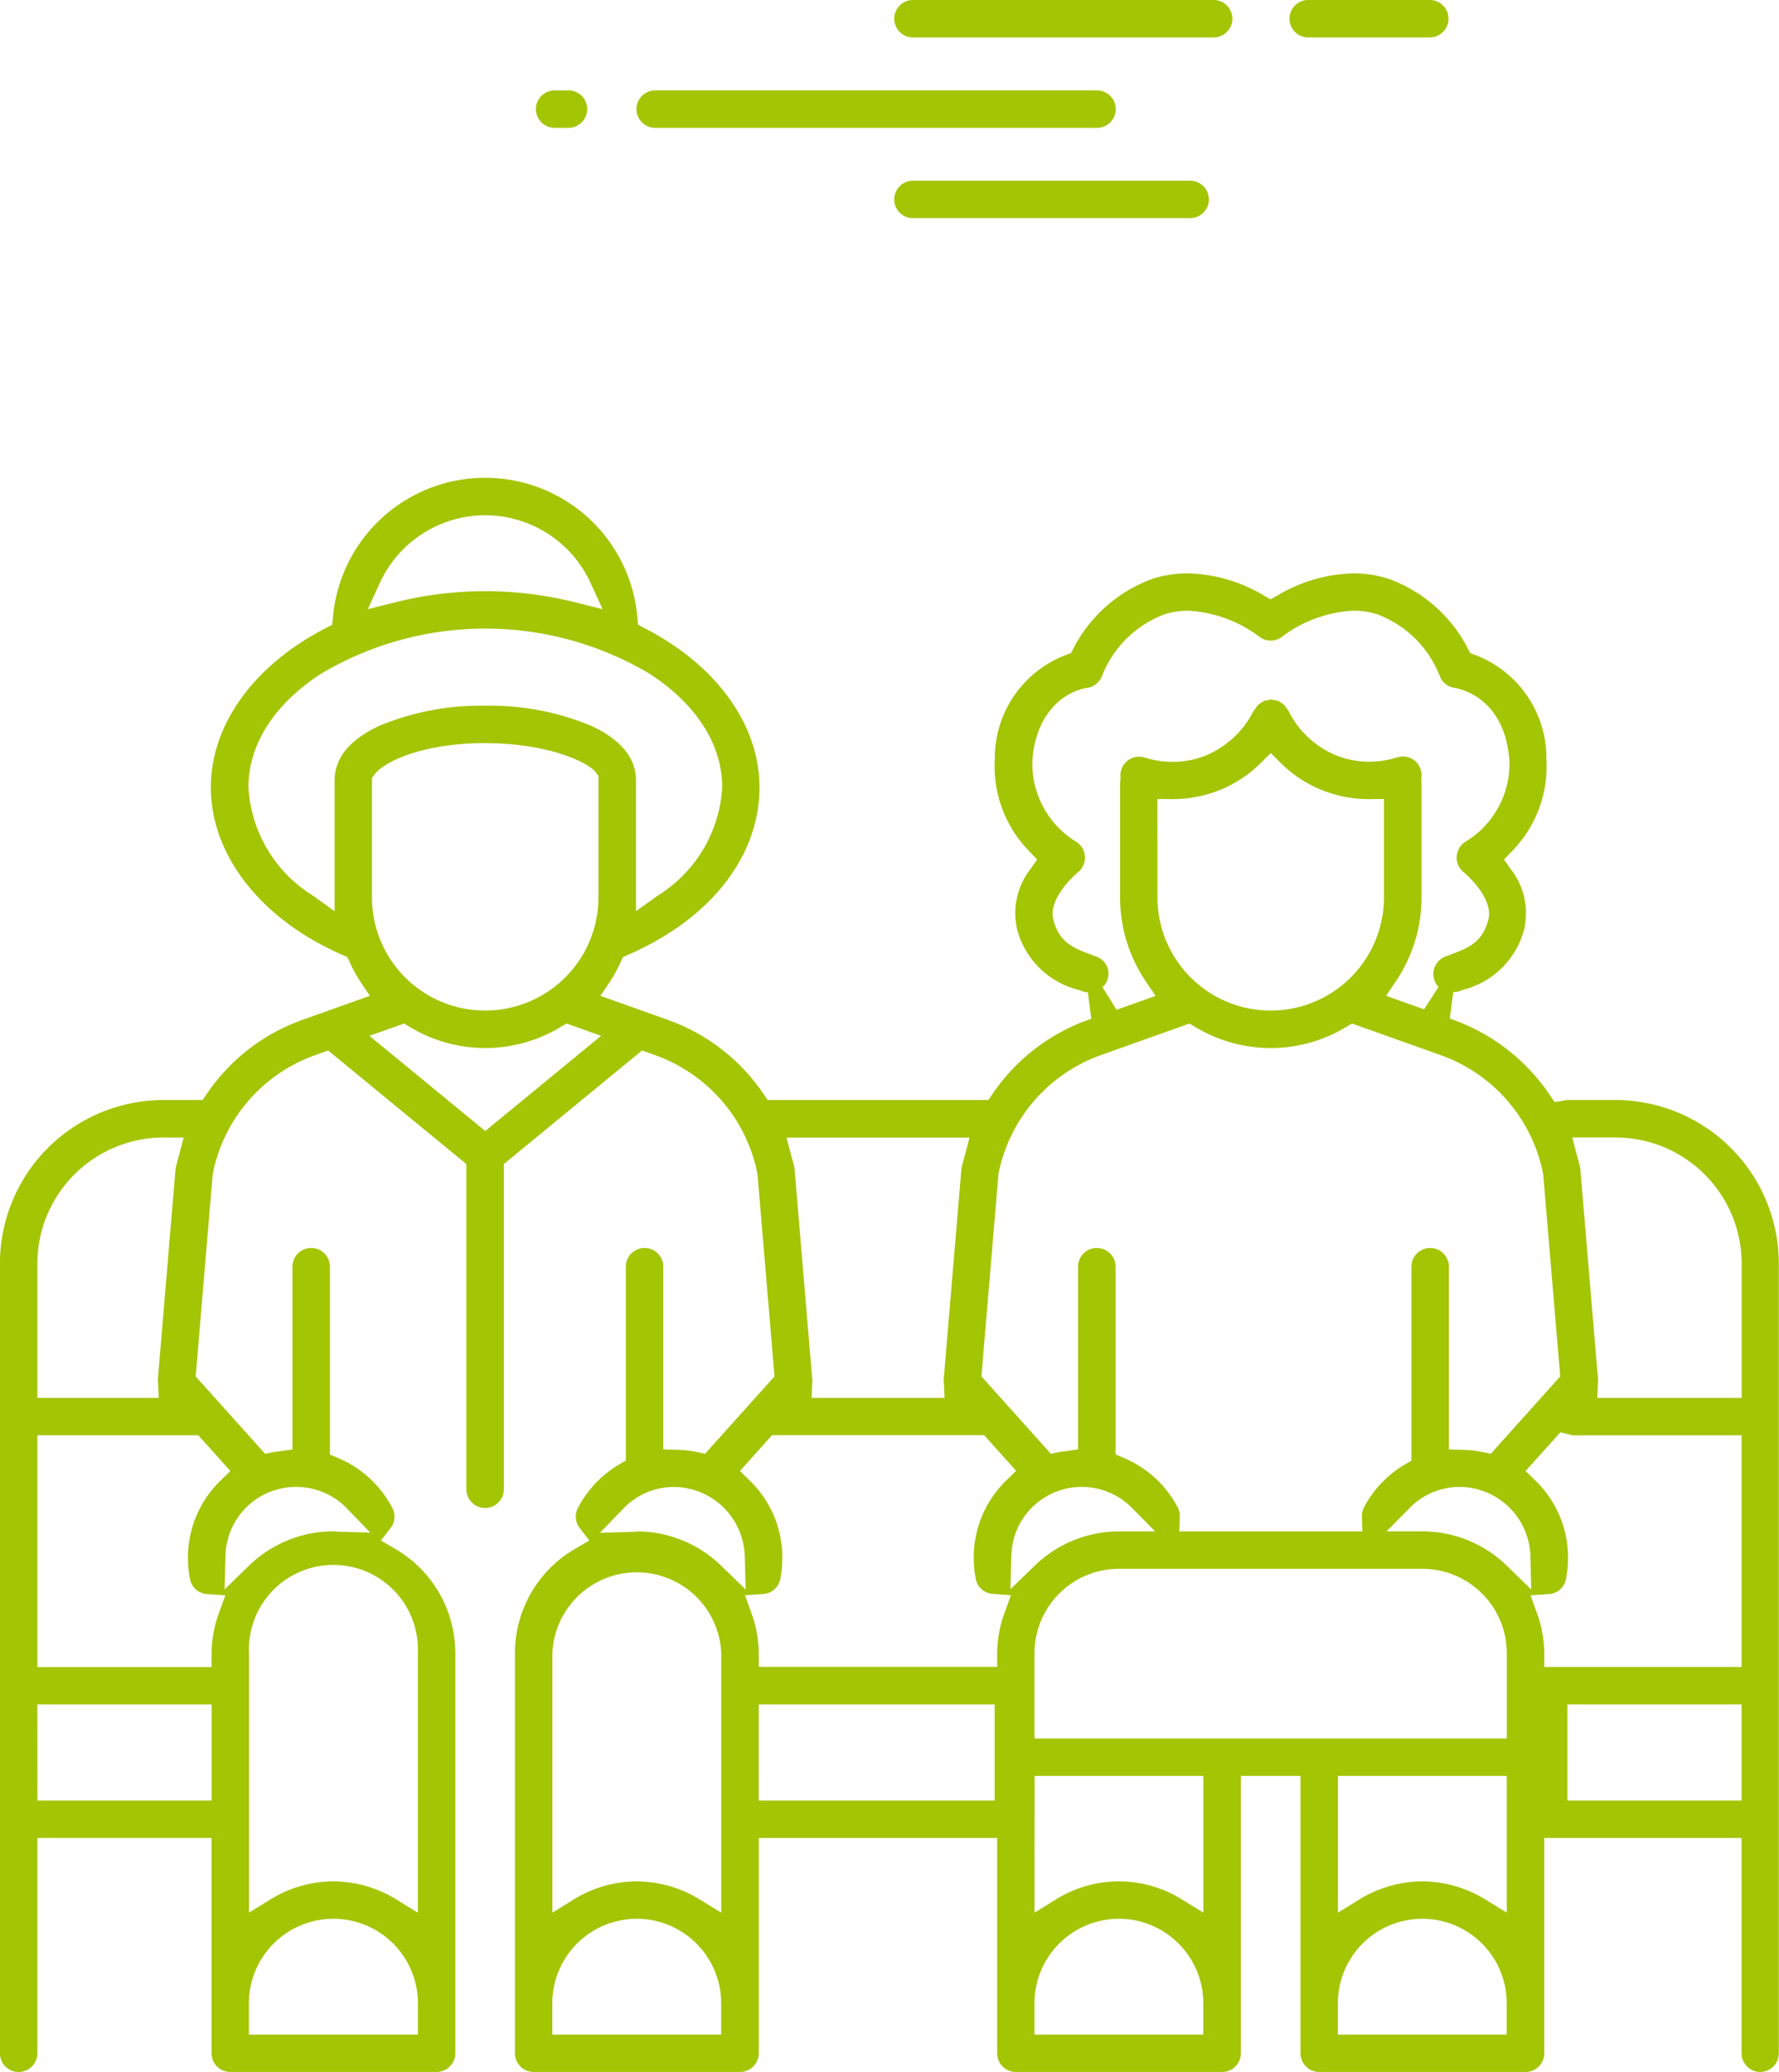 <svg xmlns="http://www.w3.org/2000/svg" width="82.088" height="95.615" viewBox="0 0 82.088 95.615">
  <g id="Groupe_409" data-name="Groupe 409" transform="translate(-2104 -1111.193)">
    <path id="Tracé_155" data-name="Tracé 155" d="M108.2,347.107a.864.864,0,0,1-.863-.863v-9.935H98.232v9.935a.864.864,0,0,1-.863.863h-9.52a.864.864,0,0,1-.863-.863v-12.8H84.232v12.8a.864.864,0,0,1-.863.863H73.851a.864.864,0,0,1-.863-.863v-9.935h-11v9.935a.864.864,0,0,1-.863.863H51.6a.864.864,0,0,1-.863-.863V327.784a5.566,5.566,0,0,1,2.813-4.839l.622-.363-.44-.569a.854.854,0,0,1-.094-.92,4.981,4.981,0,0,1,1.906-2.018l.311-.183v-8.947a.863.863,0,1,1,1.727,0v8.435l.617.014a5.006,5.006,0,0,1,.95.108l.359.079,3.206-3.572-.786-9.339-.007-.035a7.317,7.317,0,0,0-4.7-5.446l-.621-.221-6.376,5.242v15.007a.863.863,0,1,1-1.727,0V305.211l-6.378-5.242-.621.221a7.318,7.318,0,0,0-4.7,5.447l-.007.035-.786,9.339,3.206,3.572.359-.079c.053-.011.122-.019.195-.027.055-.006.11-.012.165-.02l.542-.078v-8.433a.863.863,0,1,1,1.727,0v8.669l.386.163a5,5,0,0,1,2.5,2.315.854.854,0,0,1-.092.921l-.441.569.621.363a5.566,5.566,0,0,1,2.812,4.838v18.459a.864.864,0,0,1-.863.863H37.6a.864.864,0,0,1-.863-.863v-9.935H28.7v9.935a.863.863,0,0,1-1.727,0V309.8a7.554,7.554,0,0,1,7.546-7.545h1.806l.188-.275a8.967,8.967,0,0,1,4.405-3.42l3.126-1.114-.454-.674a7.053,7.053,0,0,1-.489-.905l-.1-.213-.217-.094c-3.75-1.628-6.079-4.592-6.079-7.735,0-2.888,1.979-5.633,5.295-7.343l.307-.158.032-.344a7.05,7.05,0,0,1,14.047,0l.032.344.307.158c3.315,1.71,5.295,4.455,5.295,7.343,0,3.194-2.273,6.086-6.079,7.735l-.217.094-.1.214a7.031,7.031,0,0,1-.489.905l-.454.674,3.125,1.114a8.962,8.962,0,0,1,4.405,3.42l.188.275H72.582l.188-.275a8.962,8.962,0,0,1,4.405-3.42l.156-.056-.157-1.224a1.009,1.009,0,0,1-.234-.036l-.2-.075a3.9,3.9,0,0,1-2.834-2.8,3.319,3.319,0,0,1,.634-2.792l.293-.422-.354-.373a5.585,5.585,0,0,1-1.6-4.25,5.092,5.092,0,0,1,3.283-4.817l.228-.083.114-.214a6.665,6.665,0,0,1,3.675-3.224,5.314,5.314,0,0,1,1.605-.244,7.126,7.126,0,0,1,3.51,1.023l.312.177.312-.177a7.128,7.128,0,0,1,3.509-1.023,5.309,5.309,0,0,1,1.605.245,6.668,6.668,0,0,1,3.675,3.224l.114.214.227.083a5.093,5.093,0,0,1,3.283,4.818,5.586,5.586,0,0,1-1.6,4.249l-.354.373.294.422a3.317,3.317,0,0,1,.635,2.792,3.9,3.9,0,0,1-2.831,2.8l-.2.074a.922.922,0,0,1-.193.027l-.049,0-.159,1.224.175.062a9.085,9.085,0,0,1,4.436,3.46l.222.33.393-.058a1.371,1.371,0,0,0,.162-.036h2.249a7.553,7.553,0,0,1,7.544,7.545v36.44A.864.864,0,0,1,108.2,347.107Zm-15.592-7.069a3.9,3.9,0,0,0-3.9,3.9v1.446h7.793v-1.446A3.9,3.9,0,0,0,92.609,340.037Zm-14,0a3.9,3.9,0,0,0-3.9,3.9v1.446h7.792v-1.446A3.9,3.9,0,0,0,78.611,340.037Zm-22.248,0a3.9,3.9,0,0,0-3.9,3.9v1.446h7.793v-1.446A3.9,3.9,0,0,0,56.363,340.037Zm-14,0a3.9,3.9,0,0,0-3.9,3.9v1.446H46.26v-1.446A3.9,3.9,0,0,0,42.363,340.037Zm32.351-.281.963-.595a5.483,5.483,0,0,1,5.866,0l.963.595v-6.313H74.714Zm17.895-1.445a5.594,5.594,0,0,1,2.934.851l.963.595v-6.313H88.712v6.313l.963-.595A5.593,5.593,0,0,1,92.609,338.311Zm-36.246,0a5.593,5.593,0,0,1,2.934.851l.963.595V327.784a3.9,3.9,0,0,0-7.793,0v11.972l.963-.595A5.594,5.594,0,0,1,56.363,338.311Zm-14,0a5.593,5.593,0,0,1,2.934.851l.963.595V327.784a3.9,3.9,0,1,0-7.792,0v11.971l.963-.595A5.59,5.59,0,0,1,42.363,338.311ZM99.3,334.581h8.037v-4.435H99.3Zm-37.315,0H72.872v-4.435H61.986Zm-33.283,0h8.038v-4.435H28.7Zm49.908-10.694a3.9,3.9,0,0,0-3.9,3.9v3.932H96.505v-3.932a3.9,3.9,0,0,0-3.9-3.9Zm18.76-4.512.436.423a4.949,4.949,0,0,1,1.523,3.576,5.039,5.039,0,0,1-.1,1.008.849.849,0,0,1-.793.673l-.838.054.284.79a5.519,5.519,0,0,1,.351,1.886v.631l.631,0h8.474V317.727h-7.81l-.075-.021c-.038-.011-.076-.021-.115-.03l-.364-.085Zm-36.253,0,.436.423a4.948,4.948,0,0,1,1.523,3.576,5.133,5.133,0,0,1-.1,1,.849.849,0,0,1-.79.676l-.834.057.283.787a5.519,5.519,0,0,1,.352,1.886v.631l.631,0h10.37v-.631a5.519,5.519,0,0,1,.352-1.892l.282-.783-.83-.06a.851.851,0,0,1-.786-.673,5.043,5.043,0,0,1-.1-1.006,4.949,4.949,0,0,1,1.523-3.576l.436-.423-1.48-1.649H62.6ZM28.7,328.42h8.038v-.631a5.523,5.523,0,0,1,.352-1.891l.283-.787-.834-.057a.849.849,0,0,1-.79-.673,5.033,5.033,0,0,1-.1-1.007,4.948,4.948,0,0,1,1.523-3.576l.436-.423-1.481-1.649H28.7Zm65.634-8.311a3.236,3.236,0,0,0-2.321.978l-1.058,1.074h1.651a5.588,5.588,0,0,1,3.916,1.6l1.11,1.081-.038-1.549A3.284,3.284,0,0,0,94.337,320.109Zm-53.693,0a3.247,3.247,0,0,0-3.26,3.179l-.042,1.551,1.113-1.081a5.588,5.588,0,0,1,3.894-1.6l.015,0a1.337,1.337,0,0,0,.154.015l1.548.044-1.076-1.114A3.236,3.236,0,0,0,40.643,320.109Zm15.734,2.052a5.589,5.589,0,0,1,3.894,1.6l1.113,1.08-.042-1.551a3.286,3.286,0,0,0-3.259-3.178,3.234,3.234,0,0,0-2.347,1l-1.075,1.115,1.548-.045a1.356,1.356,0,0,0,.153-.015ZM76.9,320.109a3.247,3.247,0,0,0-3.258,3.171l-.045,1.552,1.116-1.08a5.589,5.589,0,0,1,3.9-1.591h1.663l-1.058-1.074A3.237,3.237,0,0,0,76.9,320.109Zm.69-11.026a.864.864,0,0,1,.863.863v8.667l.387.163a4.989,4.989,0,0,1,2.5,2.318.833.833,0,0,1,.074.416l-.02.651H89.84l-.02-.65a.838.838,0,0,1,.073-.417,4.983,4.983,0,0,1,1.9-2.015l.31-.183v-8.95a.863.863,0,1,1,1.727,0v8.435l.617.014a5.015,5.015,0,0,1,.957.109l.359.079,3.206-3.572-.786-9.339-.007-.034a7.318,7.318,0,0,0-4.7-5.447l-4.115-1.467-.254.15a6.719,6.719,0,0,1-6.992,0l-.254-.149-4.107,1.464a7.317,7.317,0,0,0-4.7,5.447l-.007.034-.786,9.339,3.206,3.572.359-.079c.05-.011.117-.019.188-.026.055-.006.111-.013.166-.021l.541-.078v-8.432A.864.864,0,0,1,77.586,309.082Zm23.129,6.136c-.006.041-.01.082-.012.124l-.028.658h6.662v-6.2a5.824,5.824,0,0,0-5.818-5.818h-2l.208.792c.018.071.038.14.058.211.04.143.078.279.1.409a.527.527,0,0,1,.009.068l.817,9.72c0,.009,0,.019,0,.028Zm-36.254,0c-.006.041-.01.082-.012.124l-.028.658h6.136l-.028-.658c0-.042-.006-.083-.012-.124l0-.06,0-.009.813-9.667a.74.74,0,0,1,.012-.092c.023-.123.061-.259.1-.4.02-.07.039-.14.058-.211l.208-.792H63.267l.208.792c.019.071.039.141.058.211.04.143.078.279.1.409a.561.561,0,0,1,.009.068l.817,9.72c0,.009,0,.018,0,.027ZM34.522,303.985A5.825,5.825,0,0,0,28.7,309.8V316h5.6l-.028-.658c0-.042-.006-.083-.012-.124l0-.06,0-.009.813-9.666a.824.824,0,0,1,.012-.092c.023-.123.061-.258.1-.4.02-.07.039-.141.058-.211l.208-.792Zm9.5-4.692,5.345,4.393,5.344-4.393-1.594-.568-.254.149a6.72,6.72,0,0,1-6.991,0l-.254-.149ZM80.383,292.9a5.226,5.226,0,1,0,10.453,0v-4.537l-.639.007-.061,0a5.818,5.818,0,0,1-2.1-.393,5.68,5.68,0,0,1-1.979-1.294l-.444-.44-.444.44a5.686,5.686,0,0,1-1.981,1.294,5.816,5.816,0,0,1-2.107.393l-.062,0-.639-.008Zm-31.02-7.116c-2.935,0-4.686.882-5.1,1.439l-.125.168V292.9a5.226,5.226,0,1,0,10.452,0v-5.6l-.123-.167C54.118,286.666,52.264,285.786,49.363,285.786ZM81.8,279.675a3.63,3.63,0,0,0-1.093.166,4.974,4.974,0,0,0-2.881,2.842.864.864,0,0,1-.692.555l-.024,0c-1.069.19-2.366,1.194-2.5,3.4a4.235,4.235,0,0,0,1.992,3.68.864.864,0,0,1,.11,1.429c-.02.016-1.4,1.167-1.132,2.187.275,1.065.933,1.31,1.766,1.62l.218.082a.834.834,0,0,1,.282,1.409l.653,1.046,1.8-.641-.455-.674a6.908,6.908,0,0,1-1.184-3.875V287.58a.764.764,0,0,0,.018-.121l0-.051,0-.051a.85.85,0,0,1,.037-.34.86.86,0,0,1,1.084-.564,4.293,4.293,0,0,0,1.286.195,4.1,4.1,0,0,0,1.488-.275,4.335,4.335,0,0,0,2.245-2.072,1.1,1.1,0,0,0,.1-.126,1.06,1.06,0,0,1,.106-.15,1,1,0,0,1,.123-.088l.015-.01a1.068,1.068,0,0,0,.1-.072l.04-.016a.975.975,0,0,1,.119-.027l.11-.022c.035-.007.084-.018.1-.018l.052.011.088.017.019,0a1.022,1.022,0,0,1,.163.036l.034.013a1.03,1.03,0,0,0,.092.068,1.056,1.056,0,0,1,.147.1.983.983,0,0,1,.1.136,1.186,1.186,0,0,0,.1.136,4.28,4.28,0,0,0,2.247,2.078,4.113,4.113,0,0,0,1.49.275,4.317,4.317,0,0,0,1.287-.2.87.87,0,0,1,.26-.04.853.853,0,0,1,.852.96l-.006.049,0,.049a.707.707,0,0,0,.013.111V292.9a6.907,6.907,0,0,1-1.182,3.871l-.454.674,1.753.625.667-1.032a.853.853,0,0,1-.182-.288.865.865,0,0,1,.5-1.116l.217-.082c.829-.31,1.486-.555,1.763-1.618.266-1.029-1.117-2.178-1.132-2.189a.864.864,0,0,1,.107-1.427,4.205,4.205,0,0,0,2-3.681c-.188-3.042-2.43-3.388-2.525-3.4a.863.863,0,0,1-.692-.555,4.976,4.976,0,0,0-2.88-2.842,3.627,3.627,0,0,0-1.1-.167A5.981,5.981,0,0,0,86.1,280.9a.864.864,0,0,1-.98,0A5.978,5.978,0,0,0,81.8,279.675Zm-32.435,4.384a12.114,12.114,0,0,1,4.9.931c1.365.636,2.057,1.484,2.057,2.522v6.031l1-.718a6.3,6.3,0,0,0,2.978-5c0-1.976-1.187-3.836-3.343-5.237a14.826,14.826,0,0,0-15.175,0c-2.156,1.4-3.343,3.262-3.343,5.237a6.3,6.3,0,0,0,2.978,5l1,.717v-6.031c0-1.038.692-1.886,2.057-2.522A12.112,12.112,0,0,1,49.363,284.059Zm0-5.285a17.1,17.1,0,0,1,4.14.51l1.277.319-.551-1.2a5.346,5.346,0,0,0-9.733,0l-.551,1.2,1.278-.319A17.1,17.1,0,0,1,49.363,278.775Z" transform="translate(2077.024 859.701)" fill="#a3c503"/>
    <path id="Tracé_160" data-name="Tracé 160" d="M289.267,188.4a.863.863,0,1,1,0-1.727h12.791a.863.863,0,1,1,0,1.727Z" transform="translate(1856.859 932.859)" fill="#a3c503"/>
    <path id="Tracé_161" data-name="Tracé 161" d="M213.9,161.97a.863.863,0,1,1,0-1.727h20.387a.863.863,0,0,1,0,1.727Z" transform="translate(1920.333 955.122)" fill="#a3c503"/>
    <path id="Tracé_162" data-name="Tracé 162" d="M184.517,161.97a.863.863,0,0,1,0-1.727h.638a.863.863,0,1,1,0,1.727Z" transform="translate(1945.076 955.122)" fill="#a3c503"/>
    <path id="Tracé_163" data-name="Tracé 163" d="M404.83,135.535a.863.863,0,0,1,0-1.727h5.608a.863.863,0,0,1,0,1.727Z" transform="translate(1759.536 977.385)" fill="#a3c503"/>
    <path id="Tracé_164" data-name="Tracé 164" d="M289.267,135.535a.863.863,0,1,1,0-1.727h13.874a.863.863,0,1,1,0,1.727Z" transform="translate(1856.859 977.385)" fill="#a3c503"/>
  </g>
</svg>
